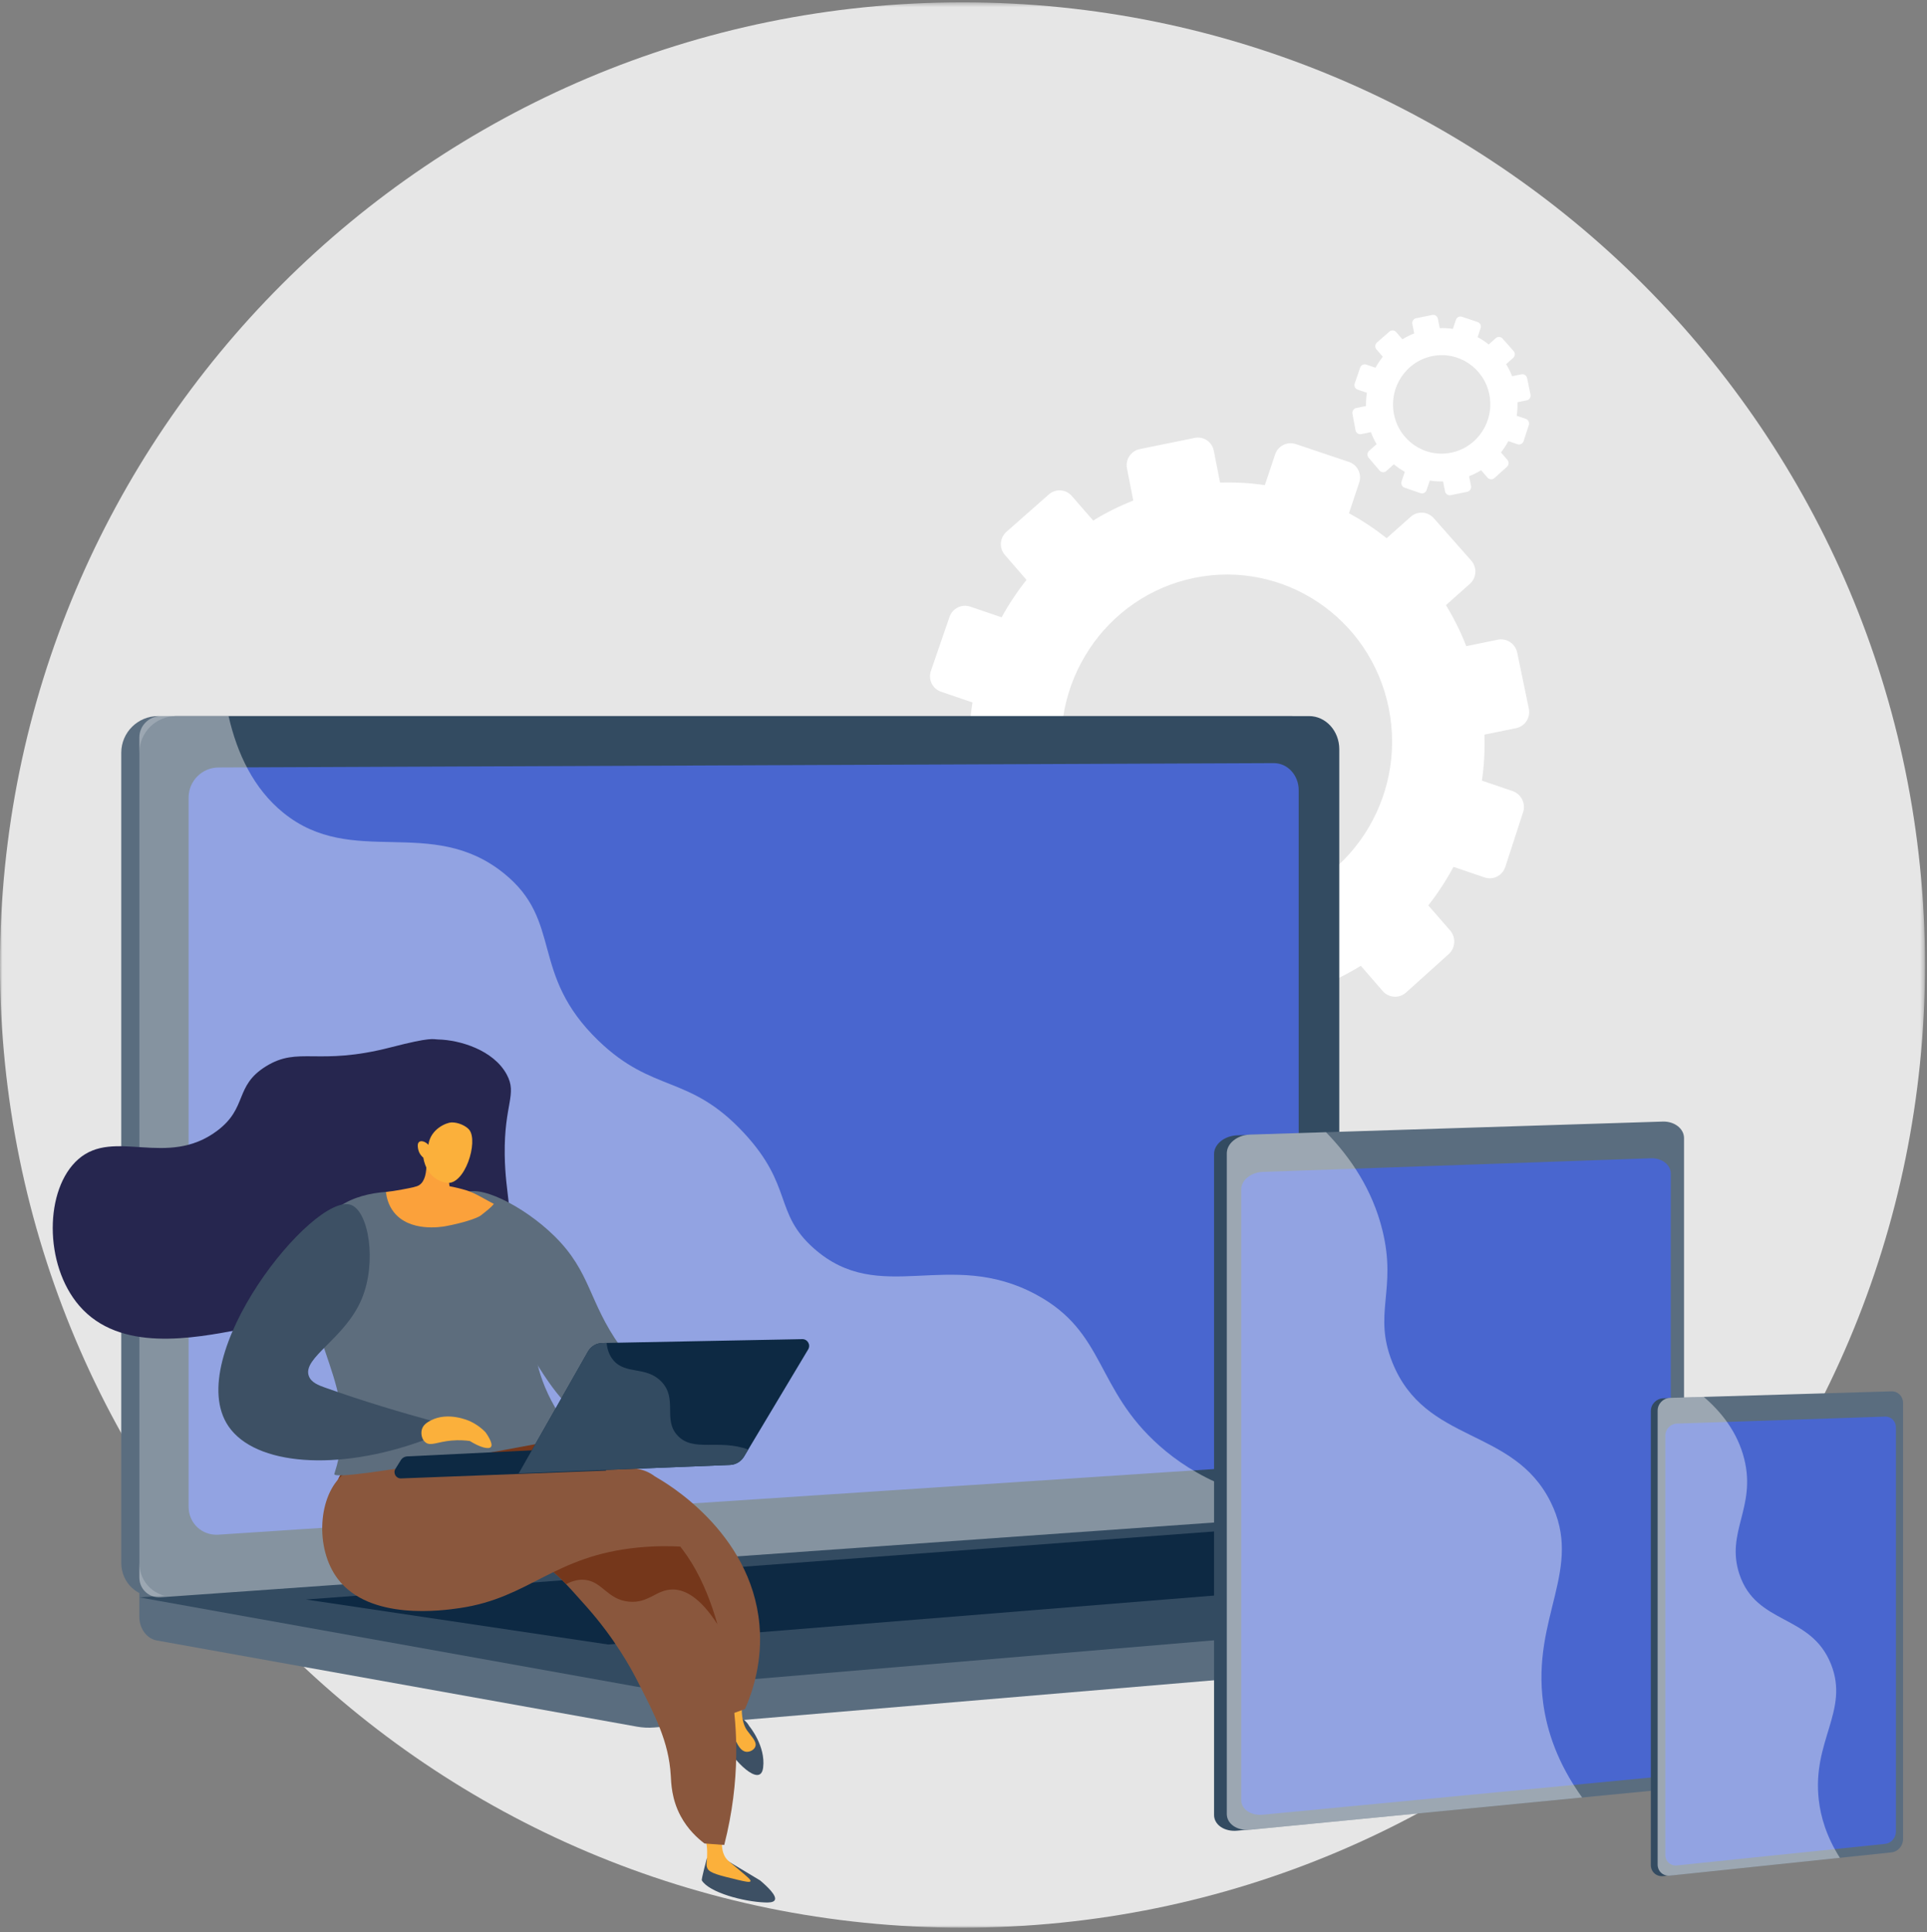 <svg xmlns="http://www.w3.org/2000/svg" xmlns:xlink="http://www.w3.org/1999/xlink" width="411" height="412" viewBox="0 0 411 412">
    <rect x="0" y="0" width="411" height="412" fill="#808080" stroke="none"/>
    <defs>
        <path id="prefix__a" d="M0 0.434L410.567 0.434 410.567 411 0 411z"/>
    </defs>
    <g fill="none" fill-rule="evenodd">
        <g transform="translate(0 .067)">
            <mask id="prefix__b" fill="#fff">
                <use xlink:href="#prefix__a"/>
            </mask>
            <path fill="#E6E6E6" d="M410.567 205.717C410.567 319.092 318.658 411 205.283 411 91.91 411 0 319.092 0 205.717 0 92.342 91.909.434 205.283.434c113.375 0 205.284 91.908 205.284 205.283" mask="url(#prefix__b)"/>
        </g>
        <path fill="#FFF" d="M226.997 165.082c-3.687-19.289 8.746-37.983 27.75-41.858 19.003-3.876 37.55 8.5 41.445 27.747 3.919 19.364-8.462 38.323-27.675 42.241-19.212 3.918-37.81-8.723-41.52-28.13m13.368-65.221l1.343 6.879c-2.996 1.187-5.855 2.61-8.542 4.268l-4.589-5.27c-1.252-1.437-3.436-1.572-4.878-.3l-9.031 7.959c-1.446 1.274-1.605 3.476-.355 4.92l4.629 5.341c-1.991 2.502-3.77 5.171-5.31 7.98l-6.703-2.279c-1.808-.615-3.784.372-4.416 2.204l-3.956 11.481c-.633 1.839.32 3.832 2.132 4.45l6.726 2.3c-.499 3.14-.721 6.353-.673 9.605l-7.038 1.436c-1.889.385-3.132 2.248-2.775 4.161l2.236 11.992c.359 1.922 2.185 3.167 4.08 2.781l7.058-1.44c1.141 3.053 2.52 5.967 4.135 8.71l-5.428 4.824c-1.463 1.3-1.626 3.555-.363 5.035l7.916 9.275c1.268 1.486 3.485 1.632 4.95.325l5.428-4.838c2.486 2.046 5.148 3.865 7.949 5.444l-2.336 6.94c-.632 1.88.345 3.92 2.182 4.557l11.505 3.987c1.842.638 3.845-.372 4.474-2.256l2.297-6.887c3.156.502 6.384.712 9.652.642l1.391 7.129c.381 1.951 2.24 3.219 4.151 2.829l11.952-2.438c1.912-.389 3.147-2.287 2.76-4.238l-1.4-7.068c3.063-1.204 5.98-2.658 8.722-4.352l4.656 5.373c1.293 1.492 3.524 1.64 4.982.328l9.109-8.191c1.455-1.308 1.584-3.575.29-5.06l-4.641-5.329c2.025-2.577 3.82-5.33 5.368-8.223l6.607 2.258c1.847.631 3.837-.373 4.445-2.242l3.797-11.663c.606-1.862-.397-3.878-2.24-4.505l-6.544-2.225c.469-3.215.644-6.5.54-9.82l6.75-1.376c1.895-.387 3.11-2.252 2.713-4.166l-2.473-11.944c-.394-1.906-2.246-3.138-4.135-2.753l-6.73 1.373c-1.206-3.072-2.653-5.998-4.337-8.74l5.112-4.557c1.437-1.282 1.564-3.495.283-4.944L305.8 110.5c-1.276-1.443-3.474-1.579-4.91-.303l-5.144 4.573c-2.52-2.006-5.206-3.788-8.031-5.321l2.184-6.547c.608-1.822-.372-3.792-2.188-4.401l-11.346-3.804c-1.812-.607-3.776.373-4.388 2.191l-2.208 6.562c-3.123-.462-6.314-.642-9.542-.544l-1.352-6.82c-.372-1.877-2.192-3.088-4.065-2.706l-11.716 2.39c-1.873.381-3.095 2.213-2.728 4.091M297.3 88.254c-1.084-5.673 2.573-11.17 8.161-12.31 5.59-1.14 11.043 2.5 12.189 8.16 1.153 5.694-2.488 11.27-8.139 12.422-5.65 1.153-11.12-2.565-12.21-8.272m3.93-19.181l.396 2.023c-.88.349-1.722.768-2.512 1.255l-1.35-1.55c-.368-.422-1.01-.462-1.434-.088l-2.656 2.34c-.426.375-.472 1.023-.104 1.447l1.36 1.572c-.585.735-1.108 1.52-1.56 2.346l-1.972-.67c-.531-.18-1.113.11-1.298.648l-1.164 3.376c-.186.541.094 1.127.627 1.31l1.978.675c-.147.924-.212 1.869-.198 2.825l-2.07.422c-.555.114-.92.661-.816 1.224l.658 3.527c.105.565.642.931 1.2.818l2.076-.424c.335.898.74 1.755 1.215 2.562l-1.596 1.418c-.43.383-.478 1.046-.107 1.481l2.328 2.728c.373.437 1.025.48 1.456.095l1.596-1.422c.732.601 1.514 1.136 2.338 1.6l-.687 2.042c-.186.552.102 1.153.642 1.34l3.383 1.172c.542.188 1.13-.11 1.316-.663l.676-2.026c.927.148 1.877.21 2.838.189l.41 2.097c.111.574.658.946 1.22.832l3.515-.717c.562-.115.925-.673.812-1.247l-.413-2.078c.901-.354 1.76-.782 2.566-1.28l1.37 1.58c.38.439 1.035.482 1.464.097l2.68-2.41c.427-.384.465-1.05.084-1.487l-1.365-1.568c.596-.757 1.124-1.567 1.579-2.418l1.943.664c.543.186 1.129-.11 1.307-.659l1.117-3.43c.178-.547-.117-1.14-.659-1.325l-1.924-.654c.138-.946.19-1.912.158-2.888l1.986-.405c.557-.114.914-.662.797-1.225l-.727-3.513c-.116-.56-.66-.922-1.216-.809l-1.979.403c-.355-.903-.78-1.763-1.275-2.57l1.503-1.34c.422-.377.46-1.028.083-1.454l-2.35-2.66c-.376-.424-1.022-.463-1.444-.088l-1.513 1.344c-.741-.59-1.531-1.114-2.362-1.565l.642-1.925c.179-.536-.11-1.115-.643-1.294l-3.337-1.118c-.533-.18-1.11.109-1.29.644l-.65 1.93c-.918-.136-1.857-.19-2.806-.16l-.398-2.006c-.11-.552-.644-.908-1.195-.796l-3.445.702c-.552.113-.91.651-.803 1.204"/>
        <path fill="#5A6D7F" d="M391.964 338.567l-362.247-3.155v9.335c0 2.534 1.58 4.688 3.72 5.072L135.87 368.2c1.215.218 2.448.276 3.674.172l248.483-20.958c2.218-.187 3.937-2.348 3.937-4.951v-3.897z"/>
        <path fill="#5A6D7F" d="M275.352 323.435L33.704 340.512c-4.324.305-7.84-2.942-7.84-7.254v-172.75c0-4.312 3.516-7.807 7.84-7.807h241.648c3.563 0 6.443 3.16 6.443 7.058v156.163c0 3.897-2.88 7.261-6.443 7.512"/>
        <path fill="#334B61" d="M279.205 323.435L37.557 340.512c-4.324.305-7.84-2.942-7.84-7.254v-172.75c0-4.312 3.516-7.807 7.84-7.807h241.648c3.563 0 6.443 3.16 6.443 7.058v156.163c0 3.897-2.88 7.261-6.443 7.512"/>
        <path fill="#4966CF" d="M271.677 312.425l-225.07 14.834c-3.519.232-6.378-2.433-6.378-5.953V170.063c0-3.52 2.86-6.386 6.378-6.4l225.07-.932c2.939-.012 5.316 2.577 5.316 5.784v137.754c0 3.207-2.377 5.962-5.316 6.156"/>
        <path fill="#334B61" d="M273.175 322.66L29.717 340.635l106.153 19.05c1.215.218 2.448.276 3.674.173l252.42-21.291-114.916-15.785c-1.285-.176-2.581-.217-3.873-.122"/>
        <path fill="#0D2943" d="M65.242 341.087L267.928 325.899 330.657 334.447 129.717 350.681z"/>
        <path fill="#FFF" fill-opacity=".4" d="M220.984 276.056c-18.63-10.024-33.277 2.677-47.413-9.854-8.57-7.597-4.363-13.263-14.909-24.616-11.68-12.574-19.284-8.348-31.022-19.665-14.842-14.31-7.419-25.443-20.204-35.717-15.51-12.464-32.235-.928-47-12.881-6.367-5.155-9.861-12.65-11.686-20.622H34.304c-2.531 0-4.587 2.052-4.587 4.583v179.07c0 2.531 2.056 4.437 4.587 4.257l246.279-17.481c1.209-.086 2.28-.792 2.968-1.814-18.028-.658-29.104-6.701-36.184-12.95-13.85-12.221-11.448-24.275-26.383-32.31"/>
        <path fill="#334B61" d="M356.506 242.844v134.871c0 2.017-2.206 2.609-4.71 2.851l-86.588 9.684-1.324.128c-2.717.264-4.944-1.244-4.944-3.352V246.091c0-2.108 2.227-3.903 4.944-3.988l1.796-.057 86.895.285c2.503-.08 3.931-1.504 3.931.513"/>
        <path fill="#5A6D7F" d="M359.177 242.69v134.835c0 2.016-2.043 3.864-4.545 4.108l-88.027 8.55c-2.715.263-4.941-1.244-4.941-3.351V245.935c0-2.107 2.226-3.901 4.941-3.987l88.027-2.78c2.502-.08 4.545 1.506 4.545 3.522"/>
        <path fill="#4966CF" d="M356.355 250.267v124.945c0 1.882-1.91 3.606-4.25 3.83l-82.77 7.932c-2.527.242-4.598-1.165-4.598-3.127V253.631c0-1.963 2.071-3.642 4.597-3.73l82.772-2.91c2.339-.082 4.249 1.392 4.249 3.275"/>
        <path fill="#FFF" fill-opacity=".4" d="M330.722 320.28c-8.01-16.072-26.726-12.236-33.757-29.762-4.194-10.456 1.027-15.415-2.117-28.17-2.128-8.632-6.774-15.511-12.038-20.912l-16.204.512c-2.716.086-4.942 1.88-4.942 3.987v140.897c0 2.107 2.226 3.614 4.942 3.35l70.838-6.88c-5.245-7.29-7.49-14.145-8.3-20.093-2.51-18.449 8.691-28.655 1.578-42.93"/>
        <path fill="#334B61" d="M404.453 299.245v93.078c0 1.392-1.19 1.778-2.539 1.92l-46.467 5.752-.708.074c-1.451.153-2.641-.907-2.641-2.355V300.89c0-1.448 1.19-2.668 2.641-2.711l.96-.028 46.635.716c1.348-.041 2.119-1.015 2.119.377"/>
        <path fill="#5A6D7F" d="M405.892 299.155v93.065c0 1.391-1.1 2.646-2.45 2.787l-47.248 4.957c-1.451.153-2.641-.907-2.641-2.355V300.8c0-1.447 1.19-2.667 2.641-2.71l47.248-1.394c1.35-.039 2.45 1.067 2.45 2.46"/>
        <path fill="#4966CF" d="M404.371 304.367v86.227c0 1.3-1.03 2.47-2.29 2.6l-44.428 4.594c-1.35.14-2.458-.849-2.458-2.198v-89.482c0-1.349 1.107-2.49 2.458-2.535l44.428-1.492c1.26-.042 2.29.986 2.29 2.286"/>
        <path fill="#FFF" fill-opacity=".4" d="M390.532 354.894c-4.312-10.84-15.933-8.279-19.554-19.235-2.955-8.942 3.619-14.181 1.045-24.535-1.444-5.809-4.997-10.125-8.628-13.246l-7.201.212c-1.451.043-2.641 1.262-2.641 2.71v96.81c0 1.446 1.19 2.506 2.64 2.354l36.224-3.8c-2.907-4.583-4.075-8.77-4.488-12.249-1.501-12.656 6.553-19.09 2.603-29.021"/>
        <path fill="#26264F" d="M107.572 260.632c2.185-1.417.195-5.538.077-14.39-.145-10.847 2.736-12.868.422-17.123-2.829-5.205-9.951-7.358-14.67-7.46-1.041-.021-1.284-.59-10.004 1.668-15.709 4.068-19.641-.293-26.676 4.064-6.796 4.209-3.82 8.818-10.42 13.754-10.698 8.002-21.948-.649-29.593 6.044-7.232 6.33-7.399 22.46.208 31.261 8.623 9.979 24.173 6.98 34.595 5.002 2.193-.416 13.268-2.742 24.8-11.254 6.38-4.709 10.76-9.737 13.547-13.442.654-.736 1.674-1.628 3.022-1.771 1.617-.173 2.916.816 3.543 1.25 3.287 2.277 9.003 3.788 11.15 2.397"/>
        <path fill="#5D6D7D" d="M98.793 254.687c2.81-2.56 12.835 2.373 19.479 8.92 7.805 7.693 7.206 13.929 14.017 23.485 3.387 4.75 9.193 11.146 19.48 16.748l-2.185 5.461c-4.974.3-14.739.124-23.848-5.825-6.329-4.133-9.584-9.608-15.838-20.39-6.276-10.82-14.617-25.2-11.105-28.4"/>
        <path fill="#3D5064" d="M162.113 400.986l-7.826-4.702h-3.532s-1.203 4.479-1.067 4.702c1.574 2.579 8.9 4.54 13.473 4.703.76.027 1.818.03 2.092-.52.464-.931-1.607-2.886-3.14-4.183"/>
        <path fill="#FBB03B" d="M154.148 391.152c-.503 2.911.134 4.429.82 5.28.482.598.911.768 3.776 3.245.948.82 1.43 1.258 1.321 1.487-.126.263-.962.12-2.768-.314-3.935-.946-5.912-1.438-6.395-2.385-.437-.858-.051-1.244-.077-3.58-.016-1.54-.329-2.778-.575-3.552l3.898-.18"/>
        <path fill="#3D5064" d="M159.806 368.08s3.536 4.219 2.96 8.844c-.575 4.625-6.767-2.137-7.63-4.422-.864-2.286-1.873-5.541-1.873-5.541s4.343-2.702 6.543 1.118"/>
        <path fill="#FBB03B" d="M158.457 361.478s-.96 4.915.87 7.51c.912 1.292 2.14 2.388 1.78 3.44-.243.704-1.162 1.21-1.942 1.13-1.49-.153-2.318-2.44-2.901-4.052-.861-2.382-1.342-7.48-1.342-7.48l3.535-.548z"/>
        <path fill="#8A573D" d="M155.639 365.622l3.262-1.189c1.697-3.875 3.767-10.238 3.076-17.974-1.78-19.892-20.178-30.434-22.222-31.563-5.013 2.515-10.09 6.064-10.274 10.537-.23 5.615 7.418 8.583 14.609 16.793 4.316 4.929 8.928 12.272 11.549 23.396"/>
        <path fill="#8A573D" d="M154.467 393.428c3.593-14.035 2.675-25.489 1.638-32.086-1.566-9.972-4.753-30.257-18.295-37.82-2.958-1.652-7.186-3.131-12.339-7.724-4.303-3.835-7.038-7.868-8.688-10.71-18.112-5.312-34.818-3.159-42.19 6.555-.851 1.122-2.984 3.557-3.396 7.147-.931 8.1 7.027 17.85 15.958 19.887 11.35 2.588 17.934-9.066 27.99-5.189 2.812 1.085 5.197 3.773 9.966 9.148 6.068 6.839 9.479 13.149 10.77 15.674 3.842 7.518 6.756 13.068 7.18 20.261.1 1.676.159 5.061 2.121 8.713 1.507 2.802 3.549 4.671 5.068 5.826l4.217.318"/>
        <path fill="#75371B" d="M71.197 318.79c.412-3.59 2.545-6.025 3.396-7.148 7.372-9.713 24.078-11.866 42.19-6.553 1.65 2.841 4.385 6.874 8.688 10.71 5.153 4.591 9.381 6.07 12.339 7.722 8.27 4.619 12.673 13.98 15.21 22.84-3.763-5.833-6.984-7.384-9.476-7.412-3.567-.04-5.161 3.011-9.42 2.595-4.554-.445-5.595-4.21-9.286-4.642-1.104-.13-2.463.041-4.096.91-2.178-2.282-3.802-3.632-5.597-4.324-10.056-3.877-16.64 7.777-27.99 5.188-8.93-2.036-16.89-11.787-15.958-19.887"/>
        <path fill="#8A573D" d="M145.083 329.799c-2.051-.11-5.207-.172-9.015.204-18.072 1.786-23.054 10.725-37.99 12.906-3.533.517-19.265 2.814-26.079-6.28-4.891-6.53-4.151-17.78 1.199-22.205 2.265-1.872 4.507-1.82 19.009-1.69 5.461.05 10.923.068 16.384.138 23.118.294 27.54-1.307 31.745 2.517 1.963 1.784 4.832 5.615 4.747 14.41"/>
        <path fill="#5D6D7D" d="M96.278 255.625s-26.976-7.867-29.775 11.882c-2.682 18.93 11.059 27.616 4.806 46.79-.724 2.221 51.353-7.959 51.353-7.959-6.952-8.673-8.567-15.828-8.733-20.802-.182-5.454 1.39-7.933 0-14.38 0 0-1.551-7.194-7.146-13.371-.804-.887-1.761-1.81-10.505-2.16"/>
        <path fill="#FBA13B" d="M90.42 243.789c.246 1.155 1.504 7.35-1.03 8.944-.55.346-1.606.544-3.717.94-1.383.258-2.543.418-3.361.515.118 1.039.468 2.73 1.667 4.268 3.361 4.312 10.1 3.196 11.061 3.021 3.39-.617 6.725-1.664 7.53-2.304 1.227-.975 2.191-1.707 2.762-2.449-1.312-.634-3.96-2.306-5.737-2.853-1.329-.408-2.576-.7-3.71-.91l-.559-3.59-4.907-5.582"/>
        <path fill="#FBB03B" d="M90.3 246.877s.459 4.54 4.872 5.34c3.952.716 6.926-8.833 4.904-11.303-.675-.824-2.34-1.608-3.784-1.566-1.015.03-4.445 1.335-4.923 4.767-.683-.72-1.535-.926-1.954-.625-.532.382-.247 1.494-.183 1.746.225.872.794 1.413 1.069 1.64"/>
        <path fill="#0D2943" d="M128.16 308.556l-41.288 2.01c-.569.027-1.087.331-1.388.814l-1.142 1.833c-.568.914.115 2.09 1.19 2.05l43.734-1.666-1.106-5.041z"/>
        <path fill="#0D2943" d="M171.104 285.563l-42.656.826c-1.262.025-2.417.713-3.041 1.81l-14.772 25.988 45.05-1.794c1.237-.05 2.365-.719 3-1.78l13.686-22.864c.583-.973-.133-2.208-1.267-2.186"/>
        <path fill="#334B61" d="M125.406 288.2c.624-1.098 1.78-1.785 3.042-1.81l.935-.018c.14 1.377.562 2.636 1.405 3.653 2.63 3.175 7 1.217 10.256 4.577 3.579 3.69.273 8.084 3.472 11.52 3.367 3.614 8.812.671 15.07 2.984l-.9 1.506c-.636 1.062-1.765 1.732-3 1.781l-45.05 1.795 14.77-25.989z"/>
        <path fill="#3D5064" d="M90.236 307.176l1.613-4.258c-5.94-1.628-14.155-4.034-22.58-7.044-1.32-.472-2.887-1.056-3.4-2.445-1.442-3.895 7.717-7.931 11.278-16.436 3.293-7.866 1.48-18.782-2.34-20.072-7.954-2.683-36.155 32.42-26.082 47.218 5.693 8.365 23.246 9.697 41.511 3.037"/>
        <path fill="#FBB03B" d="M91.849 302.918c3.728-1.98 8.192.05 8.48.186.819.387 2.01 1.075 3.216 2.306.136.186 1.753 2.427 1.164 3.145-.472.576-2.301.099-4.5-1.269-.92-.128-2.293-.247-3.936-.096-3.018.279-4.4 1.232-5.496.409-.802-.603-1.076-1.877-.787-2.823.31-1.018 1.227-1.522 1.859-1.858"/>
    </g>
</svg>
